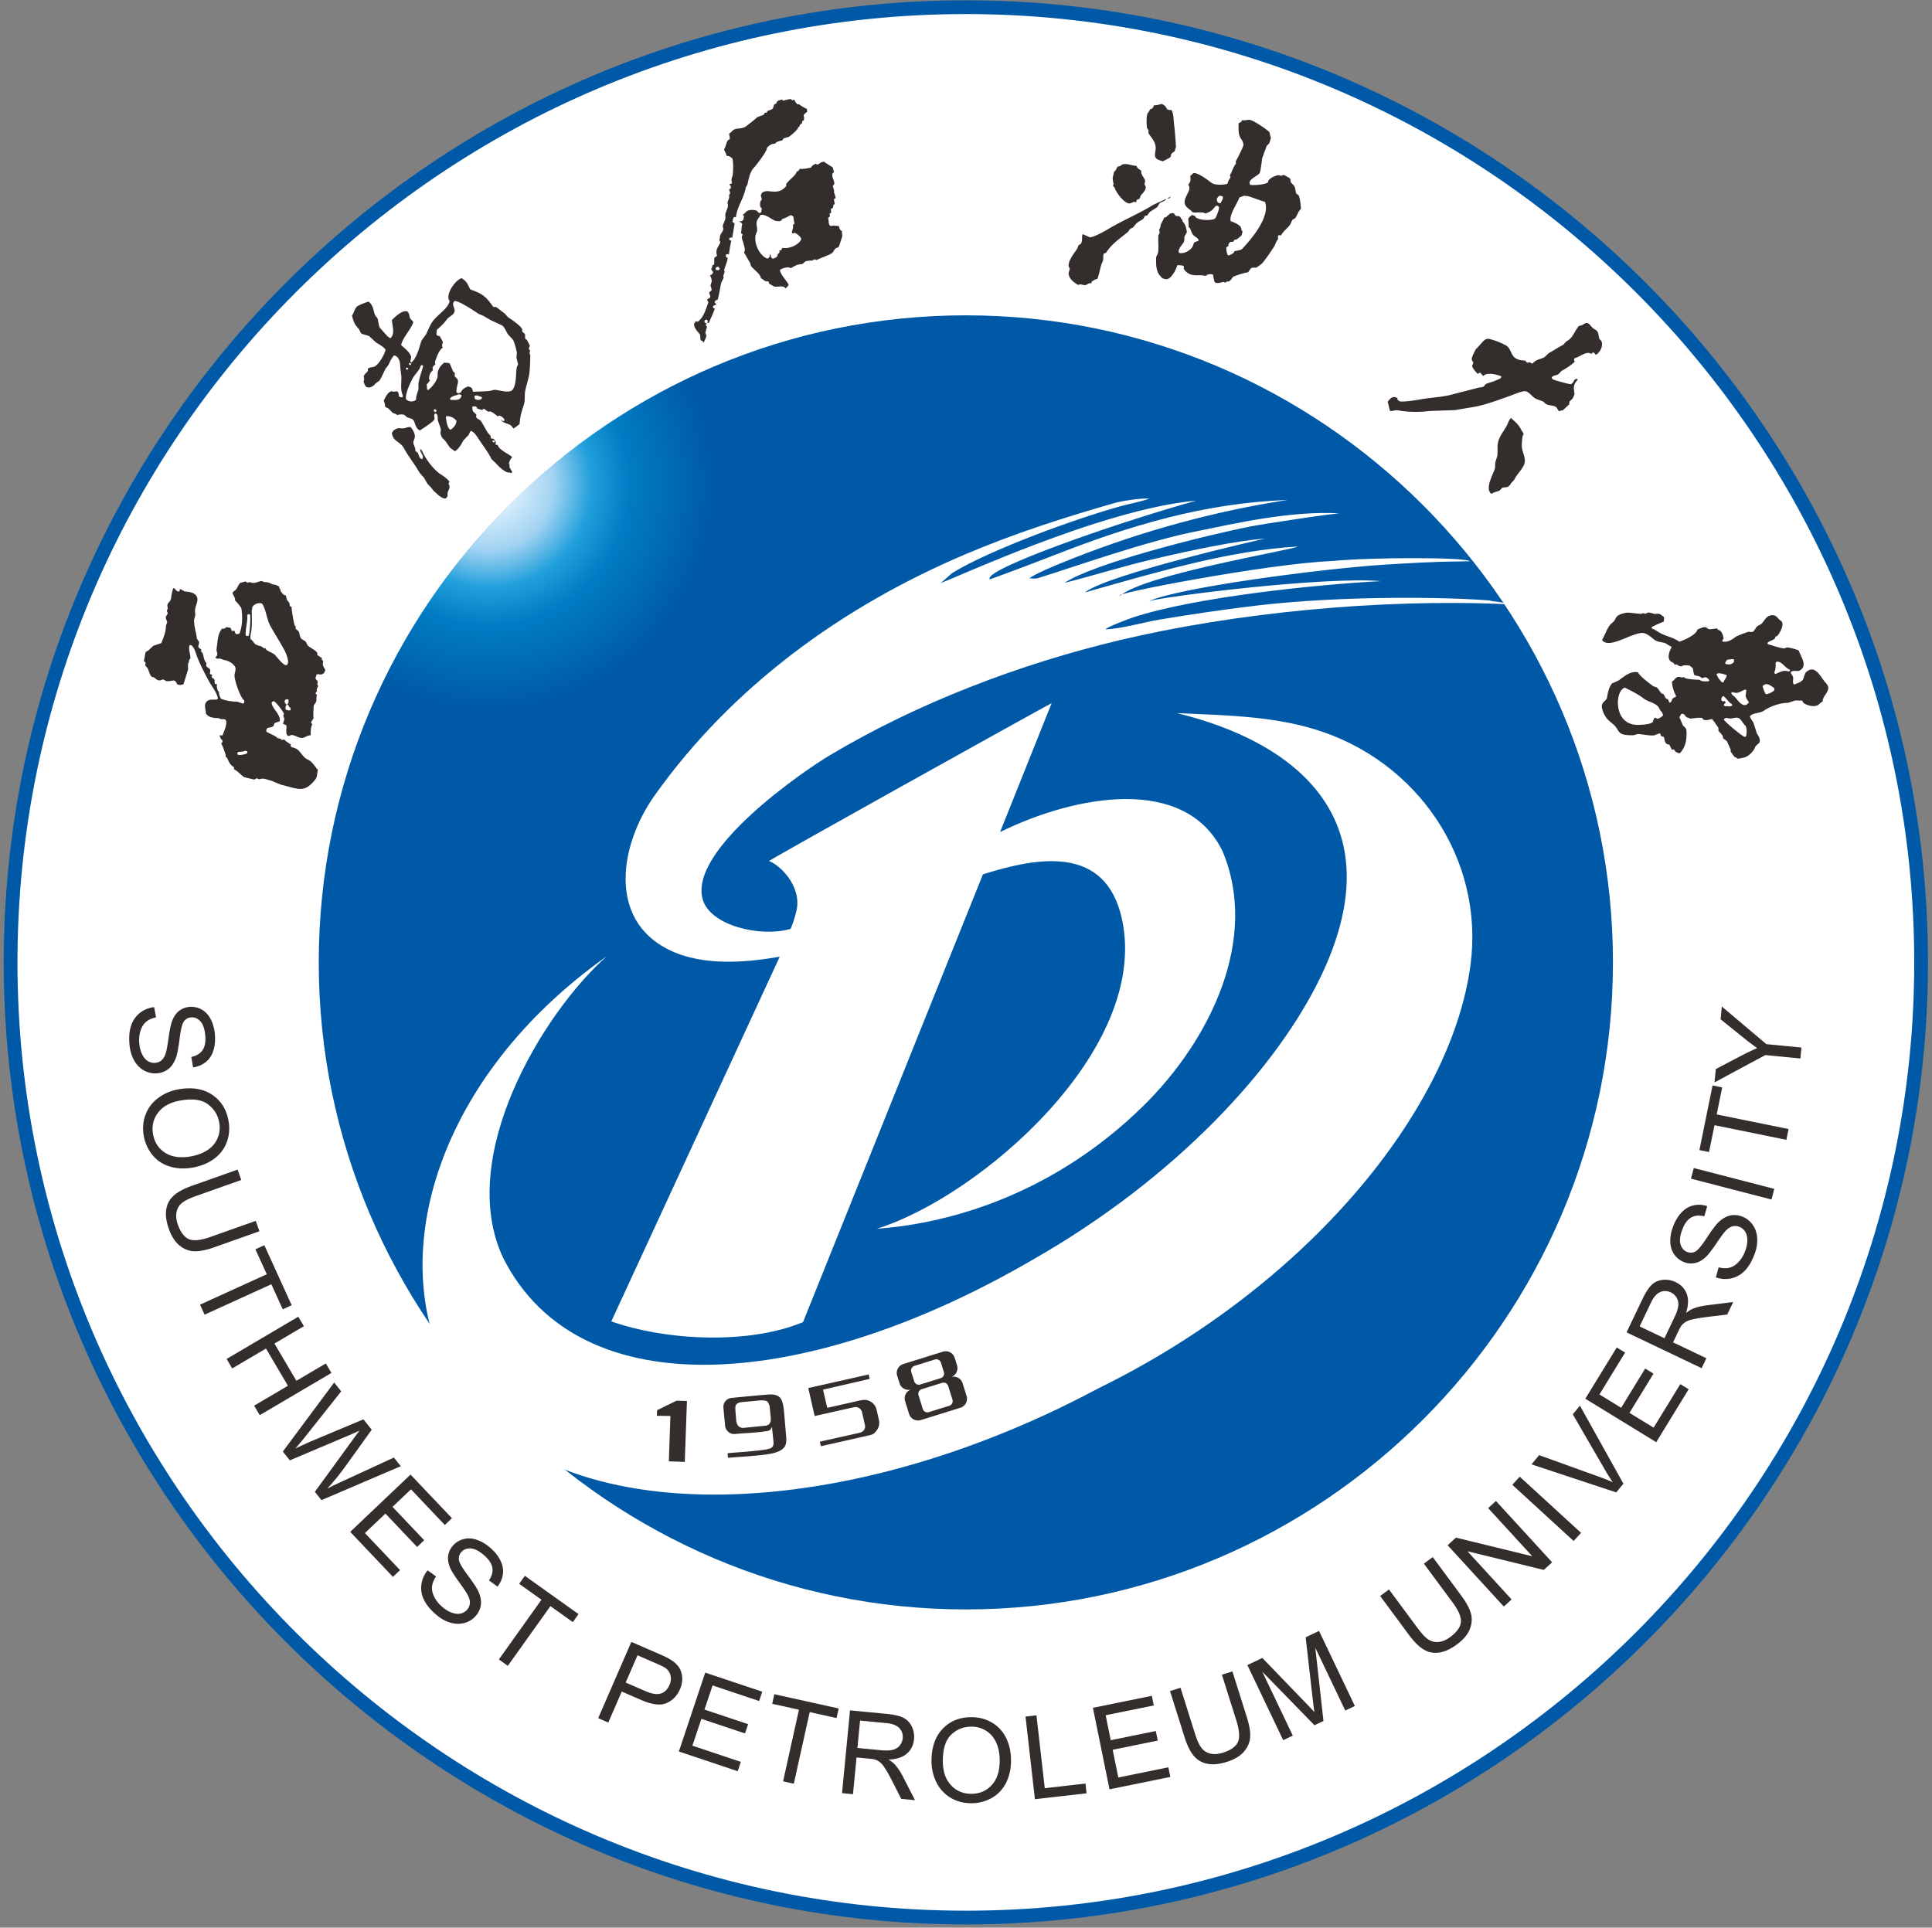 <svg xmlns="http://www.w3.org/2000/svg" width="458" height="457" fill="none"><rect width="100%" height="100%" fill="#808080" stroke="none"/><path fill="#fff" fill-rule="evenodd" d="M228.965 1.582c124.794 0 226.576 101.781 226.576 226.576 0 124.792-101.782 226.575-226.576 226.575S2.389 352.95 2.389 228.158C2.39 103.363 104.172 1.582 228.965 1.582" clip-rule="evenodd"/><path fill="#0059A7" fill-rule="evenodd" d="M228.965 3.335c123.829 0 224.823 100.994 224.823 224.822S352.794 452.98 228.965 452.98c-123.827 0-224.823-100.995-224.823-224.823S105.138 3.335 228.965 3.335m0-3.26c125.625 0 228.083 102.458 228.083 228.082S354.59 456.241 228.965 456.241C103.342 456.241.881 353.781.881 228.157S103.342.074 228.965.074" clip-rule="evenodd"/><path fill="#332D2B" fill-rule="evenodd" d="M399.273 160.498c.028.088.063.171.096.253 1.166.326 2.172.336 3.498.422.202.105.403.202.6.307.35.056 1.309.078 1.606.019l.123-.187a3 3 0 0 0-.08-.213c-.219-.196-.481-.496-.781-.529-.322.004-.734.219-.995.182-.261-.552-1.229-.447-1.679-.721-.273-.706-.253-1.184-.398-1.688-.311-.102-.583-.547-.897-.583a6 6 0 0 0-1.262-.012c-.209.084-.422.162-.633.243-.409 0-.747-.385-1.11-.501q-.17.061-.341.127c-.303-.698-.805-.552-1.155-1.017-.701-.918.016-2.534.39-3.052q-.052-.15-.108-.299c-.579-.166-1.105-.75-1.681-.867-.739-.144-1.732-.266-2.31-.726-.766-.601-1.794-1.597-2.829-1.593-2.661.008-7.968 3.944-9.546 1.661.645-1.036 1.139-2.641 1.9-3.571.286-.355.611-.522.924-.885.312-.359.374-.872.841-1.235.647-.506 1.785-.762 2.508-.8 1.008.105 2.012.205 3.02.309q.307-.09.609-.181c.12.049.236.105.353.154q.402-.146.802-.299c.516-.003 1.078.248 1.535.341l.807-.061c.5.027.942.477 1.343.747.177.515-.066.66.03 1.109-.528.203-2.74 1.109-2.955 1.403q.005.021.014.044l.083.212c.651.192 1.354.724 1.947 1.057 1.452.818 3.167 1.043 4.553 2.06 1.327-.4 4.061-1.684 4.291-2.882.585-.227 1.386-.633 1.871-.561.355.053.592.485 1.011.493.674.009 1.266-.203 1.825-.161.237.488.477.291.741.545.491.482.721 1.309.761 1.894-.232.133-.257.249-.311.456q.035.087.065.17c1.203.297 2.331-.512 3.195-1.16.201-.15 2.752-1.148 3.053-1.15.245-.007.648.229 1.069-.114.298-.239.561-.846.804-1.082.387-.369.721-.389 1.091-.697.741-.625 1.114-2.065 2.676-2.031.719.02 1.042.45 1.542 1.018q.278.211.548.422c.75.969-.539 2.938-1.006 3.48-.145.052-.285.109-.426.161q-.067.217-.128.435c-.456.452-1.377.573-1.78 1.061a.2.2 0 0 1 .015.041q.047.128.098.253c1.021.291 2.908.976 3.91.996.197-.077.398-.154.592-.225.498-.014 2.396.471 2.799.735.724 1.85 2.011 3.508.4 4.647-.727.515-1.694-.203-2.319.535.166.48.58.787.613 1.365.024.445-.231 1.139.231 1.513 2.717-.986 1.882-1.159 2.716-2.816 2.06-2.052 3.288.57 4.452 2.05.199.247.897.94.914 1.395.064 1.367-1.362 2.133-1.326 3.409-.509.218-.697.539-1.061.788-1.007.687-2.999-.014-3.474-.481-.223-.223-.223-.429-.409-.572-.541.083-1.033-.016-1.547.002q-.89.289-1.77.572c-1.643-.045-4.201.805-5.651 1.841-.965.688-2.706.472-3.357 1.366q.005.023.014.045c.242.606.553.96.833 1.428.279.882.562 1.755.848 2.633.418.53.935 1.564.53 2.176l-.833.751c-.155.31-.311.634-.463.948-1.113 1.389-1.747 1.852-3.879 2.045-.221-.297-.528-.306-.725-.5-.31-.317-.559-.781-.803-1.103-.163-.217-.021-.369-.032-.471 0 0-.828-1.924-.911-2.032-.265-.34-.745-.466-.949-.848.091-.544-.667-1.185-.964-1.529-.241-.278.056-.682-.259-1.064-.316-.388-1.043-1.599-1.435-1.878-.589.23-1.595.396-1.915.186-.234-.148-.22-.405-.504-.438-.939-.096-1.738.123-2.789.183-.273-.307-.414-.158-.703-.316-.536-.301-.5-1.068-1.346-.751-.133.246-.271.488-.402.732.275.652.557 1.306.836 1.959.208.276.738.511.804 1.104.17 1.521-.089 3.522-.88 4.593-.137.187-.422.913-.927.882-.047-.002-.61-.321-.818-.369-.135-.385-.227-.416-.45-.555-.124.028-.24.056-.359.086-.189-.379-.383-.76-.573-1.139-.174-.181-.562-.089-.742-.303-.471-.54-.364-.956-.61-1.61-.197-.053-.397-.106-.592-.162-.218-.222-.108-.643-.401-.672q-.66.246-1.313.494c-1.231.1-2.518-.254-3.658-.313-.513-.027-.811.254-1.349.269-.812.017-1.941-.007-2.637-.312-.838-.372-.926-1.14-1.639-1.903-.466-.495-1.289-1.098-1.767-1.608-.603-.642-1.342-2.15-1.316-3.086.032-1.015 1.101-1.268 1.228-2.017.199-1.173.431-2.47 1.2-3.358q.751-.33 1.495-.662c1.37-.97 2.77-2.311 4.627-1.987.409.947 2.757 2.65 3.557 3.257.213.165.7.22.917.381.465.344.714 1.01 1.161 1.401.148.061.297.113.449.168q.267.506.527 1.016l.452.165c.248.267.249.671.462.842l.045-.015c.575-.253.353-.583.623-.914.267-.323.659-.319.88-.621-.011-.013-.013-.027-.018-.042-.579-1.046-.894-2.239-.996-3.403.557-.277.895-1.149 1.609-1.138.466.003.66.272 1.32.034m25.01-1.743c-1.076-.356-1.714-1.806-2.899-1.906-.323.026-.365.173-.484.375.126.871-.06 1.596-.301 2.294q.128.146.258.291c1.439-.624 2.039-1.021 3.217-.588q.143-.124.291-.256-.04-.101-.082-.21m-3.758 4.278c-.59-.278-1.779-1.498-2.698-.338.206.564.44 1.561.866 1.899.629-.095 1.662-.583 1.98-1.035q-.072-.264-.148-.526m-6.591.506a5 5 0 0 0-.222-.066c-1.47.586-1.655 1.058-3.014.605l-.169.065c-.037.074-.073.158-.108.235.208.45.605.594.869.882.664.73 2.087 3.001 3.289 1.277-.004-.013-.011-.029-.012-.044-.203-.501-.718-.918-.737-1.564-.016-.456.213-.936.104-1.39m-2.923-7.232c-.344-.076-1.223.026-1.558.107-.237.272-.385.467-.472.805.019.055.043.113.061.17.706.226 1.526.23 2.033-.524-.024-.23.025-.269-.064-.558m-1.749 3.711c-.561-.141-1.916-.695-2.346-.18a4.455 4.455 0 0 0 1.427 1.983q.126-.052.253-.096c.153-.557.602-.943.744-1.494q-.037-.106-.078-.213m4.545 12.042c-.675-.46-1.026-1.705-1.824-1.881-.601-.13-1.16.167-1.828.16-.503-.005-1.054-.402-1.513.23q.012.022.017.042c.438.725 4.325 3.932 4.996 4.122.235-.118.211-.16.319-.315.058-.8.248-1.271-.167-2.358m-3.24-5.124c-.772-.39-1.287-1.362-1.983-1.916l-.297.111c-.099.217-.193.432-.29.646q.094.183.186.365c.233.222.404.095.747.057.053.137.107.285.16.425-.254.134-.33.279-.454.466.117.263.164.245.329.359.625-.156 1.274.254 1.696-.257zm-16.594 1.859c-.441-.25-.627-1.045-1.015-1.407-.9-.854-2.338-1.049-3.28-1.766-1.415-1.078-2.966-1.84-4.518-2.607-1.985.791-2.198 5.344-.356 7.4 1.096 1.226 2.463 1.54 4.215 1.413.433-.033 2.196-.078 2.798-.669q.137-.414.269-.828.163-.086.321-.172c.197.087.389.177.584.263.479-.202 1.044-.536 1.273-.864zM94.198 98.422c-.398-.386-.741-.353-1.092-.547q-.528-.53-1.06-1.057c-.256-.163-.454-.132-.775-.464.061-.451-.181-.974-.297-1.431.465-.766.847-1.896 1.86-2.199.795.522 1.651-.75 1.697 1.16.307.32.482.28.786.333.179-.175.165-.209.212-.369-.698-1.549-.3-3.166-.394-4.68-.048-.756-.217-1.485-.249-2.26-.035-.9-.18-2.334-1.446-2.655-.684.694-1.023 1.61-1.392 2.324-.207.266-.418.532-.624.796-.476.904-.844 1.894-1.49 2.898-.312.213-.626.434-.936.65-.388.622-1.476 1.238-2.137.802-.357-.234-.535-.928-.694-1.262.386-.671-.08-1.027.15-1.464.405-.76 1.09-.772.866-1.553.635-.532 1.083-.25 1.706-.607 1.141-.654 2.433-3.2 2.515-3.99-.672-.755-1.514-1.18-2.246-1.643-.556-.517-1.112-1.028-1.67-1.544q-.87-.26-1.734-.52c-.32-.242-.487-.764-.585-.998l-.897-1.083c-.463-.806-.64-1.482-.83-2.231.452-.629.561-1.424 1.086-2.055.34-.404 2.412-1.156 2.868-1.27 1.185 1.02 1.08 2.085 1.486 3.103.18.46.507.58.643 1.003.192.58.208 1.518.517 2.083q.62.697 1.235 1.393c.44.495.799.938 1.316 1.074l.034-.033c1.084-1.1.31-3.026.285-4.25.96-1 2.603-2.439 3.653-2.03.476.35.463 1.177.642 1.611.26.297.523.587.784.884-.547 1.794-2.536 3.637-2.898 5.474.675.648 1.86 1.442 2.316 2.614.178.452-.163.858-.112 1.308q.066.066.122.134c.063.004.13.01.192.013 1.277-1.214 1.806-3.62 2.254-4.97.163-.486.862-1.163 1.129-1.665.389-.734.8-1.787 1.245-2.56 1.118-1.947 3.962-3.356 4.363-5.323-1.151-1.324 1.161-4.88 2.824-5.418 1.458.928 1.394 1.532 2.09 2.694 2.469.834 3.61 1.452 5.431 4.144q.292-.013.578-.03c.744.43 1.335 1.047 2.092 1.537q.408.462.813.916c.395.25 3.186 2.086 3.386 2.931q-.029.208-.054.414l.667.619c.096.241.001.882.095 1.13l.399.31c.154.31.595 1.08.683 1.454-.164.24-.216.425-.266.658q.184.203.361.41c-.374.608.042.848.012 1.444-.062 1.195-.049 2.426-.185 3.616-.167 1.465-.679 2.887-.999 4.336-.239 1.09.007 2.484-.372 3.541-.526 1.47-.901 2.94-.97 4.438-.205.163-1.284 1.061-1.475 1.068l-.569-.711c-.838-.533-1.618-.454-2.396-1.267q.016-.014.036-.03.014-.011.032-.03c.206.196.403.303.623.294q.07-.06.137-.12.005-.13.016-.256c-.384-.517-.71-.807-1.259-.94-.163.127-.207.138-.333.171-.54-.39-1.302-1.047-1.824-1.17-.572.343-1.064-.494-1.533-.635q-.156.167-.311.333c-.409-.118-.82-.242-1.232-.359-.054-.595-.581-.53-1.031-.48-.043.037-.089.08-.133.12.138 1.243.103.846 1.012 1.824-.345 1.107.72.858 1.216 1.71.459.79 1.012 1.78 1.455 2.527q.326.373.663.747c.088.226-.034.368.151.651.201.024.403.043.607.067.075.189.499.629.495.833l-.058.475q.07.088.147.171.178-.039.358-.073c.151 1.15 2.615 2.183 3.421 2.898q-.003.033-.002.066c-.4.355-.628 1.02-.765 1.464.294.406.071.593.172.94.21.376.425.755.635 1.129q-.135.124-.269.24c-.393-.208-.762-.103-1.076-.254-1.143-.559-1.736-1.231-2.78-2.321-.267-.247-.528-.501-.794-.75-.78-1.659-2.09-3.268-3.142-4.909-.473-.742-1.12-1.619-1.753-1.773a.2.2 0 0 0-.033.033c-.32.321-.318.638-.54.959q-.599.623-1.199 1.245c-.394.772-1.111 2.09-2.014 2.577l-1.17-.841c-.347-.502-.689-1.005-1.038-1.505-.285-.308-.58-.613-.873-.923-.099-.234-.299-.706-.354-1.014.036-.253.071-.511.11-.765-.131-.782-.492-1.466-.702-2.224-.143-.515.168-1.442-.605-1.704q-.02.013-.032.03l-.211.245c-.133.392.179.848-.041 1.248-.299.546-2.971 2.259-3.393 2.527l-.124-.072c-.896-.479-1.006-1.711-1.342-2.263-.345-.57-1.13-.55-1.526-.766-.234-.193-.468-.392-.703-.588-.306-.152-1.309-.156-1.64.063m10.781-16.044c-1.067.817-1.441 2.294-1.872 3.414.028.199.062.393.093.586-.014.038-.555.425-.661.828q.05.26.095.516c-.179.207-.364.407-.546.612-.236.41-.634 1.517-.144 1.884-.526.503-.219.484-.792.884.052.413.078.797.088 1.192l.121.135q.096.008.191.013c1.028-.895 1.82-1.895 2.169-3.016.016-.395.026-.79.043-1.184.231-.941.679-1.52 1.547-2.284.41.125.954-.05 1.333.27q.379.908.759 1.813c.139.132.281.273.423.41q-.02.353-.043.703c.158.436.751.471.794 1.238.029.543-.681 2.465-.232 2.745.306.14.645.088.977-.202.115-.58 1.111-1.195 1.782-1.334.236.214.338.13.499.223.424.243.367.758.58 1.06 1.314-.079 2.799-.061 4.092-.238.296-.04.767-.247 1.071-.225.954.077 2.962.705 3.839.23 1.285-.696 1.097-4.38 1.283-5.38.069-.358.219-.525.345-.912q-.195-.794-.388-1.593.052-.56.1-1.116c-.137-.855-.409-1.805-.708-2.646-.303-.849-1.252-1.313-1.695-2.248-.148-.32-.716-1.383-1-1.538-.842-.458-2.109-.974-2.935-1.394q-.819-.486-1.642-.967-.518-.206-1.034-.415c-1.112-.732-4.667-3.151-5.756-3.073-.932.883.359 1.756-.06 2.661-.379.814-1.288 1.036-1.739 1.664-.621.86-1.69 1.912-2.427 2.517.061.749-.46 1.373.684 1.454.34.545.541.95.805 1.525-.227.33-.249.667-.186 1.014.05.058.096.116.147.174m-8.026 3.786c.006.076.012.153.019.223q.058.072.118.138.117-.009.229-.016.067-.062.134-.123l.012-.194-.343-.18zm-.707 1.114q.007.111.016.227c.042.044.08.09.123.132q.109-.01.222-.018.07-.058.136-.12.006-.094.014-.189-.174-.095-.342-.184-.086.076-.17.152m3.465-.532c-.235 1.046-1.354 1.925-1.877 2.937-.76 1.467-1.699 3.403-1.612 4.94.64.66 1.703.732 2.395.18-.01-.78.265-1.508.523-2.28.155-.46-.016-1.206.07-1.699.239-1.374.75-2.73 1.11-4.072-.181-.183-.209-.166-.374-.216-.078.068-.157.143-.235.21m-6.543 15.434c1.372-1.157 1.725-.416 2.74-.672.465-.118.938-.318 1.394-.269.742.814 1.18 1.806 1.002 2.564-.093.4-.406.899-.3 1.298.194.746.505 1.132.468 1.826.193.147.386.301.582.454.195.36.3 1.125.753 1.392l.252.078c.688-.777-.705-1.679-.4-2.432.13.151.259.295.39.441.828 2.01 2.958 4.819 4.816 5.843.358.194 1.717 1.29 1.674 1.544-.07.146-.146.291-.217.438.459.802.186 1.119-.146 1.884-.242.556.245 1.112-.612 1.631-.953-.029-1.941-1.104-2.838-1.905-.229-.3-.456-.604-.683-.904-.796-.589-1.075-1.398-1.543-2.15-.352-.393-.7-.789-1.054-1.182-1.077-1.947-2.593-3.774-3.58-5.606-1.084-2.027-2.648-1.574-2.98-3.84.195-.177.252-.265.282-.433m9.672-5.006c.007.096.012.19.017.29.182.2.233.196.404.246.179-.18.165-.208.213-.37l-.026-.098c-.206-.204-.245-.175-.437-.223a2 2 0 0 1-.171.155m3.859-2.756q.01.115.021.227c.046.055.098.113.148.169.875-.054 2.279.316 2.565-1.065-.289-.307-.425-.22-.72-.268-.696.382-1.159.178-2.014.937m-1.002 4.402c.075.68.299 2.836 1.131 3.054.87-.598 1.427-1.337 1.351-2.167-.676-.808-1.578-1.08-2.316-1.037zm6.778-4.925.091.65c.427.38 1.534.366 1.715-.251q-.072-.085-.152-.173c-.454-.134-1.177-.579-1.654-.226m4.276 10.624.02.228c.115.059.226.119.341.181q.015-.012.035-.031.064-.06.135-.118.003-.096.012-.197c-.18-.174-.213-.164-.371-.213q-.09.08-.172.15m257.286-14.526c-.967 1.023-1.024 1.697-.882 2.657l.09.83c-.128.374-.328.744-.453 1.007l-.715.696c-.034.236-.074.47-.108.706q-.716.666-1.432 1.327c-.29.144-.625.096-.957.286-.417-.4-.367-.831-.799-1.065-.689-.372-1.519-.287-2.134-.575-.443-.215-.593-.574-.983-.742-.447-.192-1.192-.39-1.686-.654-.821-.44-1.515-1.625-2.425-1.724-.705-.076-3.051.914-3.878 1.21-2.526.903-5.247 1.909-7.84 2.445l-4.878.822-6.121.217c-2.306.317-5.108.278-7.439-.16-.625-.118-1.256.226-1.887.152l-.549-2.192c.727-.925 1.217-1.426 2.316-.875-.007.12-.017.238-.021.353q.244.202.493.403c.743.265 4.092-.269 5.017-.44 2.152-.392 4.442-.493 6.608-.937q3.531-.908 7.063-1.818c.329-.075.882-.097 1.148-.225.359-.172.44-.584.808-.727.666-.265 1.564-.45 2.254-.807.522-.27 1.151-.29 1.256-.873a3 3 0 0 1-.164-.157c-1.255-.384-3.073-.94-4.165 0-.333-.328-.348-.53-.667-.75-.075-.008-.151-.02-.225-.025q-.173.151-.344.3c-.407-.395-1.402-1.502-1.341-1.948.048-.348.308-.434.231-.773-.054-.258-.212-.317-.306-.603-.179-.537.602-1.848.888-2.463l.869-.924c.787-.838 1.343-1.841 2.42-1.579 1.255.307 2.562.812 3.797 1.457 1.362.714 1.206 2.323 2.335 3.07.792.521 1.596.531 2.359.603.588.883.586.278 1.136.446.279.085.327.234.553.272.986-1.076 1.625-.95 2.649-1.428.547-.256.897-.922 1.439-1.198 1-.51 2.018-1.26 2.992-1.724.474-.223.642-.743 1.03-.96 1.662-.926 1.8-2.431 2.965-3.68.696.046 1.263-.636 1.745-.662.749-.012 1.127 1.103 1.903 1.483 1.184.578.829 1.613 1.194 2.364.134.127.266.25.396.378.475.856.042 2.541-1.274 3.34-.301-.32-.361-.517-.694-.593q-.202.183-.406.365c-1.074-.831-2.829.805-3.943 1.02q-.048.082-.092.162c-.09.266-.002.38.147.636-.796.803-1.983 1.583-2.855 2.046-.561.291-.751.834-1.249 1.058-.448.204-.873.174-1.363.587.041.166.018.383.306.537.396.214 3.976 1.225 4.235 1.122.819-.329.571-1.326 1.467-1.23q.082.077.166.154m-15.845 9.1c1.273 1.168 1.792 1.525 2.487 2.907.168.265.337.523.506.789.03.244-.188.392-.237.647-.129.629-.248 2.166-.143 2.792.229 1.379 1.115 2.724.414 4.124-.555 1.115-1.6 2.118-2.177 3.236-.289.562-.873.814-.986 1.313-.14.072-.411.442-.626.532-.378.162-.929.024-1.372.268l-.558.594c-.596.28-1.361.364-1.93.793-1.528-1.087.101-4.157.725-5.725.232-.586.1-1.233.2-1.802q.239-.742.468-1.488c.127-1.068-.077-2.212.191-3.307.305-1.279 1.14-2.298 1.94-3.65.393-.667.504-1.402 1.098-2.023M280.32 52.099c-.055.28.013.3.085.5.576.403.903 1.818.939 2.369.015.304-.538.868-.572 1.248-.024.297.048.929-.207 1.31-.432.647-1.379 1.554-1.1 2.364q.036.037.075.07c1.144.27 2.457-.513 3.047-1.298.358-.478.244-.906.613-1.237q.453-.163.905-.339c.126-.633-.871-.915-1.237-1.37-.39-.482-.544-1.194-.848-1.727q-.131-.039-.262-.078c.101-.584-.153-1.954.012-2.222.192-.309.561-.445.812-.797.186.226.413.287.694.21-.049 1.178 4.3 1.349 4.832.617.224-.31.857-1.876.867-2.389.01-.563-.591-.753-.939-.33-.739.962-1.091 1.19-2.293 1.622-.657-.513-2.448-.084-3.035-.31-.654-.805-1.844-1.163-1.894-2.325-.068-1.487 1.886-3.084.845-4.195.659-.68.612-1.285.491-2.077l.714-.636c.982-.367 3.701 1.801 4.332 2.266.895.658 3.096.444 3.764.244.222-.733.429-1.049.662-1.409.223-.341-.208-.395-.017-.716.413-.687.776-1.876 1.292-2.545.233-.294-.043-.515.082-.732.322-.558 1.827-3.452 1.789-3.859-.088-1.047-.557-1.216-.868-1.972-.382-.92-.28-2.008-.282-3.117.226-.137.459-.27.691-.405l.106-.346c.545.129 1.212-.092 1.774-.076.878.022 4.132 2.302 4.675 2.841.165.164.225 1.089.426 1.409l-.395 1.302c-.135.185-.516.5-.627.661q-.537 1.446-1.069 2.896c-.034.356-.36 3.158-.595 3.513-.468.703-3.073 1.612-2.221 2.781.885.194 3.773-.093 4.215-.613.02-.12.041-.237.059-.361.448-.681 1.715-1.237 2.488-1.324.19.057.378.11.564.17q.269-.11.539-.214c.186 0 1.399.696 1.541.848.224.237.064.665.239.925.26.282.521.569.783.852.272.436.276 1.087.415 1.595.106.376.426.35.65.669.241.346.586 2.764.487 3.228-.736.608-.798 1.572-1.432 2.219-.147.063-.292.132-.439.197-.393.442-.454 1.013-.684 1.308-.653.838-1.586 1.468-2.139 2.52-.348-.115-.441-.083-.657-.01q-.01.022-.017.046c-.124.447.029.465-.018.845-.478.46-.606 1.267-1.065 1.947-.851 1.252-1.787 2.712-2.777 3.844l-1.226.907c-.437.104-1.034-.082-1.343.209-.301.285-.46.645-.719.966-.331-.091-3.321.858-3.485 1.024-.431.435-.581.901-1.103 1.132-.141-.01-.276-.019-.416-.031q-.14.146-.277.294-.284-.087-.567-.17c-.379.044-1.599.583-2.075-.018-.126-.155-.288-1.443-.377-1.723-.621-.193-1.385-.093-1.713.33-1.32-.397-2.433.094-3.754-.43-.535-.213-1.247-.798-1.422-1.238-.093-.232.082-.53-.117-.699-.224-.188-1.265-.21-1.469-.162-.357 1.322-1.403 2.98-2.264 3.241-.46.139-1.358-.095-1.515-.46-1.211-1.087-1.233-2.63-1.235-4.352-.004-.717.45-1.03.513-1.693.119-1.21-.053-2.645.038-3.872l.305-.523c-.002-.202-.107-.73-.11-.885l.275-.437c.029-1.101.653-1.383.839-2.303.816-.002 1.054-1.086 2.039-1.086.494 0 .511.461.72.598.336.228.734-.062 1.121.342.235.237.052.435.522.632m-4.96-27.463c.825.31 1.059.735 1.35 1.313.389.13.683.153.965.104.582.91.492 2.058.63 3.22.201 1.689.374 3.749.465 5.494.02.425-.311.566-.191.936-.258.299-.739.578-.829.698-.236.32-.087.636-.375.926-.06.062-1.57.873-1.7.906-.285-.09-.572-.175-.864-.264-1.754-.603-.633-1.933-.879-3.346-.22-1.28-.965-1.928-1.612-2.953-.141-.23-.011-.586-.064-.874a16 16 0 0 1-.31-.376c-.153-.46-.255-3.063.148-3.604.181-.245.362-.42.518-.931.446.054.81-.417.948-.943.549.077 1.273-.163 1.8-.306m20.364 21.822c-.253.086-.46-.061-.794-.053q-.555.212-1.117.42c-.601 1.608-2.538 4.235-2.044 5.626.858.247 1.974.83 2.343 1.331.162.218.061.686.459 1.135q-.146.476-.286.953c-.023.023-1.102.88-1.126.892-.164.026-.335.053-.5.083l-.332.47c-.249.085-.473-.078-.685.073-.252.18-.501.545-.431.959-.153.078-.304.162-.453.239-.152.174.053 1.845.435 1.982.326-.064 1.015-.382 1.233-.623.146-.16.074-.33.261-.392.486-.155 1.43-.18 1.778-.549 2.15-2.272 6.695-7.566 5.423-11.139-1.649-.502-2.831-1-4.164-1.407m-30.793-6.994c.673.115.876-.505 1.449-.556 1.161-.097 1.968.386 3.092.42-.036.457.698.893 1.078 1.135-.146.912.623 1.546.877 2.252.127.359-.139.633-.086 1.066q.123.203.254.408c.148.84-.714 1.614-1.105 2.082-.244.282-.153.653-.408.868q-.301.122-.596.246l-.185.605c-.126-.05-.253-.107-.376-.162-.379.039-.731.38-1.165.405-1.211.063-3.299-2.766-3.481-3.663q-.224-.28-.444-.564l.147-.332q-.1-.596-.204-1.199c-.019-.531.252-1.267.298-1.755.301-.046.713-.902.855-1.256m24.24 6.897c-.284.193-.868.63-.674 1.12.023.477.458.798.892.648.249-.663.655-.965.474-1.56a63 63 0 0 1-.692-.209m-11.667.195c-.018.112-.169.362-.286.478h-.472q.067-.073.138-.147c.249-.032.438-.186.62-.331m-1.028.584c-.174.574-1.148.654-1.55 1.047-.305.297-.371.733-.676.979-.551.353-1.096.706-1.65 1.06l-.693.88c-.167.026-.332.057-.5.081q-.167.328-.342.655c-.426.383-1.209.689-1.605 1.076-.384.377-.55.705-.931 1.043q-.31.145-.608.288-.252.35-.496.703c-1.839 1.533-3.931 2.867-5.287 5.07-.937-.147-.382 1.306-.76 2.042-.605 1.165-.688 2.777-1.242 4.077-.375-.025-1.122.449-1.342.681q-.054.171-.105.344-.236 0-.477-.002-.472.236-.946.47l-1.255-.24c-.173.017-.293.261-.628.047-1.08-.689-2.036-1.477-2.064-2.712q.144-.478.291-.953c-.093-.215-.182-.434-.278-.651-.159-1.341 1.451-3.284 2.014-4.127.126-.31.249-.614.377-.924q.219-.1.439-.201c.608-.69.173-1.985.524-2.35.014.003.031.01.045.012q.812.367 1.623.73c.963-.012 3.582-1.49 4.448-2.01 3.436-2.053 7.173-3.57 10.584-5.685 1.03-.476 2.061-.95 3.09-1.43m-86.878-17.18c-.083.028-.176.052-.261.076-.297.85-1.528 1.82-2.331 2.41-.419.116-.837.238-1.262.358-.081.152-.165.297-.247.45q-.285.078-.566.16c-.707.203-.882.237-1.217.676-.696-.143-1.558.526-1.927 1.019.154.648-2.612 4.201-3.165 4.77-.816.845-1.182 2.668-1.432 3.897q-.192.312-.389.63c-.378 2.529-2.066 4.484-2.345 7.122-.183-.06-.22-.098-.484-.053-.164.363-.379.746-.258 1.255.141.052.285.108.423.164.053.048-.497 3.156-.554 3.504-.174-.07-.345-.162-.562.018a4 4 0 0 1-.179.189c.033.104.058.207.087.31.151.044.321.077.435.203-.279 1.092-.407 2.085-.586 3.23-.183-.075-.349-.2-.572-.026-.129.114-.128.114-.155.282q.05.174.099.35c.133.149.131.156.366.127-.091 1.026-.633 2.002-.845 2.976.035.133.075.262.107.392q-.16.496-.326.99.056.195.108.395c-.186.38-.378.764-.564 1.153-.342 1.4-.456 2.786-.898 4.117-.445-.007-.565.26-.697.528.141.366.264.264.434.54-.232.196-.585.138-.851.477.003.014.009.026.01.042q.053.173.101.348c.116.03.238.057.353.086-.34 1.214-.982 2.307-1.413 3.47-.145-.041-.138-.065-.342-.047.129-.352.122-.553-.178-.794l-.043.01c-.355.104-.358.188-.508.382.006.013.011.03.014.04.115.36.218.344.425.493l.217-.06-.02.098c-.228.113-.193.15-.287.316.097.256.157.265.303.386q-.2.715-.395 1.435c.076.26.147.521.222.783-.054.457-.457 1.096-.584 1.583a1 1 0 0 0-.101-.02c-.153-.416-.399-.4-.677-.56l-.131-1.283c-.397-.65-1.652-1.72-1.376-2.67.139-.184.274-.365.414-.542.203.073.243.132.54.079 1.359-1.18 1.754-2.829 2.392-4.5-.169-.536-.329-.488-.237-.825.498-.133.61-.292.716-.632-.386-1.147-.416-.739.324-1.505-.029-.269-.313-1.03-.308-1.088q.136-.418.277-.836c.105-.655-.187-1.051-.372-1.636.436.005.501-.234.664-.474q.028-.077.051-.154c-.142-.5-.299-.44-.464-.811.345-.309.159-.536.351-.904.721.002.204-1.372.482-1.784.073-.107.451-.294.579-.446-.495-1.536.333-2.047.785-3.191-.085-.197-.178-.394-.264-.59.238-.327.081-.547.204-.951.149-.494.585-.892.722-1.43q.035-.034.073-.07-.09-.397-.177-.794c.044-.349.596-1.47.635-1.74.069-.528-.104-.761.024-1.232.152-.569.522-1.264.599-1.864l-.126-.77c.2-.841.501-.715.368-1.847q.153-.136.296-.272l-.286-1.002c.433-.126.508-.363.396-.771-.117-.124-.226-.25-.341-.377.032-.04.07-.08.103-.123.322.062.377-.073.532-.292-.312-1.061.109-1.202.186-1.985.129-1.28.139-2.616-.082-3.75-.352-.349-.892-.646-1.419-.677-.092-.654-.355-.799-.565-1.486.429-.62.48-1.527.899-2.14.129-.195.358-.084.428-.314.1-.323-.097-.95-.129-1.284.397-.192.709-.645.982-.844.752-.54 2.181-.183 3.083-.925.668-.554 1.73-1.294 2.408-1.96.327-.322 1.556-.602 1.801-.796q.078-.214.162-.422.207-.015.416-.026c.19-.108.183-.318.308-.419.338-.13.677-.256 1.018-.387.39-.278.318-.918.6-1.204q.173-.054.344-.101c.102-.198.204-.404.3-.604.288-.214.879-.26 1.11-.408.088.1.182.198.273.297.587-.17 1.364-.386 1.868-.395q.135.154.276.304c.172-.052.345-.1.522-.153.204.498.42.867.738 1.11q.183-.03.362-.055c.098.193 1.665 1.122 1.876 1.116q.028.365.067.731c-.333.126-.642.52-.868.765.18.565.123.846.074 1.252-.464.017-.334.428-.503.711-.25.2-.363.268-.523.477q.033.112.06.22m8.29 18.466c-.092.02-.176.05-.263.073a2.1 2.1 0 0 0-.152.796c-.324.09-.375.167-.515.336.034.274.06.55.093.823-.26.078-.282.124-.398.255.117.362.09.477.011.701-.242.1-.228.144-.341.288.255.979-.061 1.378.587 1.904.713-.204 1.269-.04 1.928-.028.117.438.28.9.563 1.155q.117-.009.231-.016c-.147.564.068.676.033 1.262-.011.117-.75 2.433-.8 2.492-.27.303-.533.253-.81.464-.316.244-.513.873-.863 1.096-.921.594-2.245.948-3.468 1.556-.332.166-.384-.121-.598-.112-.194.098-.379.203-.572.304-.128.003-1.369.003-1.677.241-.127.096-.496.472-.682.575 0 0-.838.09-.998.14-.698.216-1.286.584-1.727.871-.466-.49-2.246-.01-2.604.461.426 1.417 1.394 2.173 2.115 3.448-.236.32-.434.686-.796.84-.411-.742-1.628-.313-2.424-.392-.461-.045-1.014-.541-1.473-.709.061-.31-.061-.432-.264-.586-.806.23-.98-.519-1.646-.662-.018-1.024-1.774-2.104-2.353-2.955q-.113-.395-.221-.784c-.455-.634-.969-1.703-1.445-2.417.65-.646-.499-2.935-.519-3.624-.004-.3.241-.35.162-.753-.172-.054-.231-.044-.35-.231.174-.705.078-1.434.311-2.064-.168-.464-.471-.401-.742-.78.433.172.754.023 1.03-.34.009-.28.051-.482.132-.698-.096-.292-.177-.303-.324-.473.496-.194.65-.56.955-.79.567-.431 1.753-.337 2.15-.235.315.078.526.521.843.655.341-.094.378-.164.518-.338-.082-.346.045-.424.054-.629.011-.268-.198-.316-.255-.4-.248-.39-.116-1.134-.036-1.45l.274-.358c.077-.592-.385-.866-.085-1.297.166-.631 1.129-.789 1.82-.708 1.63.185 2.854.274 4.118-1.269-.064-.203-.092-.295-.026-.418.478-.896 2.429-2.126 2.485-3.02.441.009.577-.32.675-.611.672.123 2.053-.115 2.779-.325.173-.519.52-.517.973-.89l.492.237c.453-.22.88-.697 1.595-.69.097.178 1.733 1.128 2.031 1.35q.141.572.281 1.145c-1.101.558.392 2.148.019 2.87-.084.166-.236.233-.304.419.193.64.41 1.09.278 1.475.216.476.378.951.399 1.393-.261.079-.282.123-.397.254q.092.587.193 1.173m-13.122 10.997q.219-.06.436-.123c.09-.183.181-.363.268-.548 1.57.35 3.997-.724 4.498-2.083-.233-.683-1.07-1.281-1.601-1.478-.176.053-.351.101-.524.153-.139-.334-.207-.303-.019-.56 0-.596.384-.797.097-1.49.295-.094.296-.148.43-.309-.239-.739-.129-.899-.29-1.664-.171-.107-.343-.218-.517-.321-.752.26-1.108.695-2.103.882-.111.33-.214.46-.731.582-.24-.076-.658-.002-.923-.112-.923-.358-2.329-1.652-3.511-1.397-.2.509-.702.96-.858 1.466-.218.751.139 1.472.061 2.342-.127.33-.25.667-.372 1.001-.371 2.305 1.136 4.926 2.751 5.526.402-.106.432-.195.591-.405-.021-.233.019-.392.13-.554l.096.021c.056.623.089.675.518.984l.043-.012c.51-.164.859-.34 1.089-.642-.107-.686.61-.495.441-1.26m-14.987 3.95c-.051.109-.095.217-.149.324.089.238.12.24.247.354q.279-.008.559-.018.085-.116.168-.237l-.012-.045c-.089-.335-.16-.377-.336-.515q-.238.067-.477.137m-103.23 76.356c-.032.086-.068.165-.102.252.128.197.8 1.306 1.26 1.131.211.289.141.683.294.994.16.339.422.538.624.881.027.219.05.442.079.662.158.181.349.183.456.326-.137.2.544 4.101.751 4.392q.105.039.213.081c-.232.918.463.861.677 1.242.207.369.24 1.142.502 1.563.255.403.848.523 1.2.91l.44.857c.426.422 2.044 1.282 2.247 1.718l.054.601c.572.227.591.456 1.1.678l-.103.256.413.552c-.39 1.056.273 1.365.475 2.137-.178.181-.236.435-.292.614q-.285.157-.563.314c-.386.073-.824-.107-1.16-.021q-.01.024-.019.046c-.13.283-.323.702-.264.916.034.353.475.493.5.83-.046.193-.087.386-.132.578.062.091.122.182.188.275.049.538-.53.831-.205 1.377-.305.203-.4.284-.307.66q.137.08.278.159c-.154.444-.122.946-.149 1.354-.034.623-.647.968-.647 1.398-.004.464-.163 2.535.003 2.826-.106.078-.568.863-.644 1.016.107.137.214.28.322.415-.442.749-.343 1.893-.4 2.622-.719-.08-1.312.561-2.043.61-.826.049-1.618-.714-2.5-.698-.223.002-.629.386-.927.124-.531-.473-.154-1.782-.273-2.401-.296-.162-.512-.316-.798-.312.006-.327.298-.801.296-1.25-.002-.198-.224-.549-.246-.728.06-.14.11-.284.165-.422-.025-.426-1.829-2.761-2.36-3.027l-.497.144c-.019.089-.04.175-.056.27.126 1.383 2.36 2.945 1.87 4.393-.253.067-1.027.277-1.198.45-.09.208-.17.422-.257.633-.35.359-1.108.303-1.533.559-.161.37-.172.538-.114.785.6.439 2.393 1.039 2.53 1.486.013.006.032.011.044.016q.405.088.807.173c.08.056.07.25.331.275q.02.012.045.019c.213-.001.172-.174.517-.086.324.464 1.042.782 1.525 1.187-.121.364-.014.408.199.617 1.758.311 1.914 1.316 3.041 2.415.48.469 1.05.573 1.51.985.669.601 1.105 1.386 1.658 1.968-.246.789-.13 1.64-.578 2.21-2.647 3.359-3.941 2.329-8.209 1.29-.764-.317-1.533-.639-2.298-.957-.405-.031-1.372-.498-2.058-.471-.26.012-.619.145-.926.124q-.222-.116-.448-.227c-.184.107-.371.207-.561.317-.123.008-2.405-.563-2.405-.563-.842-.533-1.444-1.417-2.465-1.9q.044-.129.096-.252c-.045-.098-.085-.194-.13-.293-.797-.305-1.315-1.586-1.573-2.18-.1-.04-.193-.08-.293-.118.135-.512-.825-2.798-1.087-3.299.38-.234.334-.435.22-.795-.441-.239-.328-.596-.613-.922.038-.086.068-.171.1-.255.235.197.39.145.598.087.37-.842 1.307-3.086.716-3.662-.28-.271-.785-.129-1.01-.153a20 20 0 0 0-.637-.246c-1.217-.064-2.253-.102-3.02-1.103.077-.798-.627-2.015.274-2.912.652-.587 1.679-.268 2.462-.438.036-.099.079-.196.117-.295-.304-1.45-1.333-2.593-2.031-3.871-1.044-1.922-2.075-3.881-2.877-5.91-.266-.677-.83-2.99-1.771-2.795a.1.1 0 0 1-.02.043c-.386 1.094.307 2.136.159 3.177l-.075.071c-.301.27-.196.447-.253.775a1 1 0 0 0-.096.11q-.034.086-.067.168a.2.2 0 0 1-.019.04c-.064.42-.018 1.032-.002 1.363-.364 1.175-.727 2.344-1.094 3.515-.419.176-1.005.262-1.478.05-.17-.284-.399-.907-.855-.922-.469.034-1.176.244-1.718.152-.254-.139-.51-.266-.765-.402-.19.002-.56.219-.776.232-.62.039-1.024-.402-1.295-.661l-.653-.205c-.58-.553-.636-1.566-1.086-2.185-.118-.166-.402-.323-.43-.51-.041-.273.106-.454.065-.659a23 23 0 0 1-.423-.411c.232-.69.25-1.382.443-2.112.677-.251 1.265-.997 1.85-1.466a48 48 0 0 1 1.855-.628c.744-1.816 1.097-2.766 1.114-4.187l.283-.715c-.006-.313-.32-.793-.327-1.154.003-.485.462-.664.453-1.14q-.11-.209-.222-.427.103-.274.22-.549c.01-.196-.084-.651-.073-.806.03-.58.783-.93.857-1.563.092-.754.299-1.859.539-2.467q.076-.014.16-.033c.509.373.636.929 1.306.757q.06-.263.115-.539c.113-.072 1.014.574 1.231.586 1.072.07 2.632.289 2.886 1.576.173.89-.47 1.788-.542 2.855-.024.333.064.907.047 1.236-.09.357-.182.707-.275 1.064-.022 1.615.504 2.937.679 4.454.163.245.328.486.491.734.108.354-.233.873-.14 1.212.095.329.584.413.695.712q-.047.174-.087.356.184.189.376.394c.337.895.247 1.655.943 2.417-.41 1.108.806.925.883 1.71.044.412-.15.456-.045.858.391.126.402.039.499.345-.153.215-.105.312-.057.514.218.095.547.291.592.476.062.226.034.671.102.969.273.097.32.06.517.056-.128.553.025 1.621.515 1.906-.227.323.255 1.295.441 1.589 1.199.501 2.731.656 3.724.69.52.02 1.144.491 1.64.407.009-.014.01-.027.019-.044.153-.352.14-.466.079-.701-.902-.595-2.275-4.711-2.28-5.819 0-.749.481-1.584.117-2.143-.571-.886-1.566-1.441-2.728-1.617q-.398-.157-.797-.315c-.495-.011-.674.207-1.165-.261.966-.737.19-1.187.331-2.066.265-1.699.178-3.461 1.308-4.793.444.158.741 0 .963-.352.422.133.574.038 1.08.232.075.211.154.494.261.69.336.082.324-.054.606-.05.098.249.196.494.292.747.414.128.612.035.91-.083.799-1.951.704-4.383.45-5.959-.04-.245-1.175-1.616-1.502-1.863.122-.535-.436-1.259-.586-1.739.23-.589.417-.453.67-.709.525-.519.639-1.33 1.25-1.797.432-.019.745-.203 1.131-.283.444.411.688.243 1.156.165.81.534 1.962-.179 2.64-.275l.632.25c.316.026.677.052 1.067.128.351.153.695.307 1.04.461.408.009 1.243.239 1.518.598-.054.266.012.295.103.48.067.027.141.052.21.082m-7.974 6.257c.294.59-.538 3.707-.299 4.705.34.14.43.115.658.062a.2.2 0 0 1 .017-.042c.3-.771.49-4.314.328-5.035q-.02-.007-.041-.015c-.254-.095-.302-.073-.47-.039q-.097.178-.193.364m1.196-1.916c.094.255-.119.582-.106.881.052 1.248.07 2.697-.017 3.99-.064.966-.431 1.831-.216 2.644.602.32.638.785 1.073 1.105.28.205.97.506 1.239.441l.972.626c.084.008.143-.156.305-.029q.039.144.082.279c.389.39 1.72.86 2.085 1.26.526.577 1.787 2.288 2.638 2.456 1.138-.371-.139-3.083-.396-3.566-1.045-1.959-2.262-3.821-3.33-5.747-.919-1.655-.936-3.684-1.955-5.3-.855-.358-2.034.111-2.374.96m-3.532 34.608c.046.084.098.166.146.251.591.185 1.794-.105 2.243-.381q.002-.195.005-.386c-.164-.066-.337-.132-.505-.201-.491.314-1.163.216-1.737.339-.051.123-.1.253-.152.378m11.195-12.438c.126.333.124.595.557.806-.35.309-.354.846-.262 1.163l.042.016c.437.194.748.238 1.051.171.125-.309.083-.361.034-.571-.486-.27-.208-.539-.804-.806.355-.227.413-.744.304-1.145-.326-.121-.443-.079-.67-.023q-.127.194-.252.389" clip-rule="evenodd"/><path fill="url(#a)" fill-rule="evenodd" d="M228.965 74.758c84.49 0 153.399 68.909 153.399 153.399s-68.909 153.399-153.399 153.399-153.4-68.91-153.4-153.399 68.911-153.4 153.4-153.4" clip-rule="evenodd"/><path fill="#332D2B" fill-rule="evenodd" d="m36.54 238.762.45 2.429q-1.456.313-2.339 1.041-.884.729-1.336 2.121-.453 1.394-.29 3.067.142 1.487.691 2.581.554 1.096 1.374 1.579.826.482 1.735.395c.618-.059 1.135-.288 1.561-.694q.64-.603.987-1.875c.155-.55.362-1.742.623-3.589.26-1.842.545-3.147.86-3.906.398-.983.943-1.741 1.625-2.273q1.024-.79 2.379-.92a5 5 0 0 1 2.855.572q1.376.72 2.202 2.275.822 1.558 1.013 3.536c.14 1.458.031 2.76-.332 3.92q-.54 1.733-1.818 2.762c-.853.682-1.854 1.106-3.002 1.263l-.427-2.473c1.226-.257 2.124-.799 2.68-1.632q.84-1.25.621-3.51c-.151-1.572-.55-2.686-1.195-3.353q-.969-.994-2.183-.878-1.062.103-1.667.93c-.409.548-.75 1.894-1.021 4.052q-.414 3.235-.834 4.466-.63 1.791-1.757 2.724-1.136.932-2.714 1.082-1.568.152-3.038-.611-1.47-.765-2.405-2.37-.93-1.606-1.132-3.705c-.17-1.777-.058-3.291.347-4.539q.6-1.876 2.062-3.053c.973-.781 2.117-1.256 3.425-1.414m5.613 19.522q4.827-.896 8.036 1.191 3.21 2.085 3.972 6.188c.331 1.787.202 3.482-.386 5.076q-.885 2.392-2.97 3.949c-1.385 1.037-3.054 1.733-4.99 2.093-1.968.364-3.801.298-5.497-.21q-2.549-.759-4.15-2.718a9.8 9.8 0 0 1-2.069-4.486c-.339-1.828-.203-3.539.416-5.138a8.63 8.63 0 0 1 3.005-3.937 11.1 11.1 0 0 1 4.633-2.008m.45 2.653c-2.339.433-4.06 1.401-5.172 2.906q-1.668 2.261-1.14 5.104.535 2.898 2.919 4.389c1.589.994 3.633 1.264 6.129.801 1.576-.291 2.902-.817 3.981-1.569 1.08-.75 1.846-1.7 2.307-2.846q.683-1.721.33-3.637-.505-2.727-2.743-4.342-2.235-1.618-6.611-.806m18.024 28.506.872 2.462-10.74 3.804q-2.8.99-4.675.939-1.872-.052-3.488-1.341c-1.084-.858-1.938-2.182-2.572-3.974-.616-1.739-.823-3.273-.613-4.589q.308-1.981 1.766-3.294c.97-.879 2.436-1.662 4.405-2.359l10.74-3.804.87 2.458-10.727 3.8q-2.422.858-3.406 1.712c-.66.57-1.065 1.298-1.223 2.172q-.235 1.318.327 2.903.96 2.713 2.604 3.432 1.633.716 5.132-.522zM47.42 309.309l15.824-7.211-2.694-5.911 2.118-.965 6.48 14.219-2.118.965-2.705-5.936-15.823 7.212zm6.305 12.863 16.988-10.008 1.326 2.251-6.977 4.11 5.2 8.828 6.978-4.11 1.326 2.251-16.989 10.008-1.326-2.251 8.006-4.716-5.2-8.828-8.006 4.715zm13.322 21.962 12.172-16.37 1.666 2.094-8.244 10.394a69 69 0 0 1-2.64 3.163c1.963-.917 3.094-1.442 3.406-1.573l12.753-5.352 1.961 2.464-6.053 8.423q-2.245 3.14-4.506 5.543a92 92 0 0 1 3.967-1.9l11.84-5.47 1.634 2.055-18.797 8.043-1.566-1.969 9.169-12.602a76 76 0 0 1 1.425-1.926q-1.255.603-2.17.988l-14.36 6.078zm15.974 19.032 14.302-13.573 9.812 10.339-1.689 1.602-8.017-8.447-4.379 4.155 7.509 7.912-1.679 1.592-7.508-7.911-4.868 4.619 8.333 8.782-1.688 1.601zm18.347 9.132 2.012 1.434q-.83 1.237-.959 2.374-.13 1.138.512 2.454t1.921 2.408q1.136.97 2.291 1.376c.773.268 1.468.331 2.085.181a2.84 2.84 0 0 0 1.523-.921c.402-.471.615-.996.64-1.584q.042-.877-.593-2.034c-.271-.503-.949-1.504-2.044-3.014q-1.642-2.26-2.095-3.407c-.397-.984-.531-1.908-.41-2.765q.187-1.279 1.071-2.314a5 5 0 0 1 2.452-1.57c.993-.294 2.047-.256 3.164.105 1.116.368 2.177.978 3.186 1.84 1.113.951 1.939 1.964 2.483 3.051q.815 1.622.611 3.25-.207 1.626-1.282 2.993l-2.024-1.482c.703-1.035.971-2.05.793-3.035q-.263-1.483-1.991-2.957c-1.201-1.025-2.261-1.551-3.188-1.581q-1.388-.043-2.181.884-.692.812-.553 1.828.127 1.014 2.08 3.623 1.95 2.615 2.502 3.792.792 1.726.629 3.181-.17 1.458-1.201 2.663-1.022 1.198-2.61 1.671-1.588.47-3.376-.034-1.785-.51-3.388-1.879-2.039-1.739-2.903-3.506-.872-1.767-.638-3.629c.157-1.237.65-2.374 1.481-3.396m16.895 21.119 10.098-14.157-5.288-3.772 1.351-1.895 12.722 9.074-1.351 1.894-5.311-3.787-10.098 14.157zm23.543 13.92 7.861-18.082 6.821 2.966q1.8.783 2.674 1.368 1.236.8 1.867 1.818c.418.672.648 1.468.691 2.372q.06 1.361-.526 2.705c-.668 1.537-1.723 2.63-3.164 3.27-1.442.634-3.442.401-5.998-.71l-4.639-2.018-3.196 7.351zm6.515-8.445 4.677 2.033q2.318 1.01 3.668.569 1.349-.441 2.028-2.006.496-1.137.273-2.194a2.92 2.92 0 0 0-1.048-1.723c-.358-.281-1.076-.658-2.162-1.13l-4.626-2.011zm12.608 16.348 6.255-18.699 13.518 4.523-.739 2.207-11.044-3.695-1.916 5.724 10.344 3.461-.734 2.195-10.344-3.461-2.129 6.364 11.48 3.841-.739 2.208zm24.707 7.071 3.763-16.977-6.341-1.406.503-2.272 15.257 3.382-.504 2.272-6.369-1.412-3.763 16.978zm13.976 2.803 1.889-19.626 8.7.837q2.626.254 3.938.914t2.005 2.075q.685 1.422.528 3.039c-.133 1.394-.694 2.521-1.691 3.388q-1.489 1.303-4.352 1.422.987.591 1.474 1.129c.691.767 1.325 1.709 1.906 2.816l2.898 5.671-3.267-.315-2.202-4.335c-.646-1.247-1.184-2.212-1.618-2.882q-.643-1.01-1.19-1.437-.545-.432-1.133-.64-.435-.133-1.439-.23l-3.012-.291-.839 8.714zm3.651-10.713 5.583.538c1.184.113 2.128.08 2.819-.102q1.042-.274 1.64-1.033a3.2 3.2 0 0 0 .69-1.709c.089-.927-.171-1.723-.79-2.386q-.92-.994-3.107-1.203l-6.21-.598zm17.56 3.246q-.045-4.91 2.568-7.707 2.61-2.8 6.783-2.837c1.817-.016 3.465.406 4.932 1.261q2.202 1.287 3.374 3.611c.78 1.544 1.176 3.308 1.193 5.278q.029 3.003-1.159 5.377-1.192 2.378-3.399 3.614a9.8 9.8 0 0 1-4.777 1.259c-1.859.016-3.52-.415-4.988-1.302a8.6 8.6 0 0 1-3.355-3.642 11.1 11.1 0 0 1-1.172-4.912m2.69.018q.031 3.565 1.963 5.597 1.938 2.036 4.829 2.01 2.947-.025 4.83-2.112c1.254-1.394 1.875-3.359 1.853-5.898q-.023-2.402-.854-4.193-.829-1.788-2.402-2.765-1.577-.973-3.525-.956-2.774.023-4.753 1.946-1.98 1.92-1.941 6.371m21.828 8.885-2.233-19.59 2.595-.296 1.969 17.278 9.647-1.099.263 2.312zm17.679-2.342-3.932-19.321 13.968-2.843.464 2.282-11.412 2.322 1.203 5.915 10.688-2.175.462 2.268-10.689 2.175 1.339 6.576 11.862-2.414.464 2.281zm26.646-27.166 2.491-.786 3.427 10.867q.893 2.831.776 4.704-.118 1.87-1.462 3.44c-.895 1.052-2.249 1.859-4.061 2.431-1.76.555-3.3.708-4.609.452q-1.968-.377-3.23-1.879c-.845-1-1.575-2.493-2.203-4.485l-3.427-10.866 2.487-.784 3.422 10.854q.774 2.45 1.593 3.463c.547.68 1.26 1.109 2.128 1.298q1.31.28 2.913-.226 2.745-.865 3.521-2.481.772-1.608-.343-5.149zm14.531 15.511-8.489-17.796 3.547-1.692 10.22 10.592c.949.987 1.654 1.729 2.106 2.23q-.159-1.115-.413-3.307l-1.646-14.412 3.17-1.512 8.489 17.796-2.271 1.083-7.105-14.896 1.934 17.362-2.125 1.014-12.372-12.693 7.226 15.148zm33.351-41.85 2.1-1.553 6.778 9.159q1.766 2.387 2.265 4.194c.332 1.206.244 2.446-.262 3.729-.504 1.287-1.521 2.491-3.049 3.621-1.483 1.098-2.889 1.744-4.21 1.928-1.321.189-2.546-.052-3.666-.725-1.124-.67-2.301-1.844-3.543-3.523l-6.778-9.159 2.096-1.551 6.77 9.148q1.529 2.065 2.633 2.757c.738.465 1.552.639 2.435.534q1.329-.161 2.68-1.162 2.315-1.712 2.521-3.493.207-1.77-2-4.756zm18.949 10.175-13.321-14.537 1.973-1.808 18.094 4.416-10.458-11.413 1.844-1.69 13.321 14.536-1.973 1.808-18.103-4.425 10.468 11.422zm16.548-15.55-14.537-13.32 1.762-1.923 14.536 13.321zm10.094-11.517-20.073-6.647 1.799-2.182 14.311 5.157c1.148.411 2.2.832 3.147 1.256a43 43 0 0 1-1.813-2.875l-7.665-13.219 1.693-2.055 10.304 18.499zm9.49-11.905-16.812-10.301 7.448-12.154 1.984 1.216-6.085 9.93 5.147 3.154 5.699-9.3 1.973 1.209-5.699 9.301 5.723 3.506 6.325-10.322 1.984 1.216zm10.764-17.543-17.797-8.488 3.763-7.889q1.137-2.38 2.206-3.388t2.635-1.175a5.63 5.63 0 0 1 3.037.543c1.264.603 2.131 1.515 2.606 2.749q.714 1.845-.154 4.575.894-.724 1.565-.998 1.439-.58 3.299-.827l6.32-.785-1.413 2.962-4.827.587c-1.393.18-2.484.356-3.261.535q-1.17.258-1.758.626a4 4 0 0 0-.989.846c-.182.244-.419.665-.709 1.274l-1.302 2.731 7.901 3.768zm-8.818-7.095 2.415-5.063c.512-1.073.803-1.972.868-2.683q.1-1.073-.409-1.895a3.2 3.2 0 0 0-1.37-1.233q-1.26-.603-2.513-.074-1.249.526-2.193 2.509l-2.686 5.631zm12.182-14.432.66-2.38q1.445.358 2.559.09 1.113-.267 2.131-1.321c.678-.702 1.213-1.581 1.605-2.629q.523-1.4.51-2.623-.018-1.228-.543-2.022a2.84 2.84 0 0 0-1.387-1.116 2.55 2.55 0 0 0-1.707-.06q-.84.261-1.708 1.253c-.38.427-1.09 1.407-2.133 2.952-1.042 1.542-1.87 2.59-2.485 3.134q-1.187 1.063-2.458 1.331-1.266.262-2.542-.215a5 5 0 0 1-2.314-1.767q-.921-1.25-.983-3.01c-.035-1.174.175-2.38.64-3.623.512-1.371 1.182-2.493 2.017-3.377q1.245-1.32 2.845-1.685c1.065-.239 2.151-.181 3.25.181l-.699 2.409c-1.214-.306-2.259-.212-3.124.293-.87.503-1.566 1.463-2.097 2.882-.553 1.479-.684 2.655-.396 3.537q.435 1.318 1.577 1.746 1 .373 1.907-.105.91-.466 2.693-3.193 1.79-2.728 2.707-3.649 1.352-1.334 2.774-1.678 1.43-.34 2.914.217 1.476.55 2.463 1.881.985 1.332 1.122 3.184.132 1.851-.607 3.826c-.625 1.673-1.39 2.985-2.301 3.928q-1.362 1.423-3.193 1.84c-1.215.276-2.452.201-3.697-.231m13.198-18.46-19.089-4.937.653-2.524 19.088 4.936zm3.523-14.152-17.04-3.466-1.295 6.365-2.281-.464 3.115-15.313 2.281.464-1.3 6.393 17.04 3.466zm3.323-19.286-8.312-.8-12.042 6.473.304-3.158 6.29-3.3a60 60 0 0 1 3.514-1.673 70 70 0 0 1-3.262-2.477l-5.405-4.357.291-3.025 10.56 8.921 8.312.8z" clip-rule="evenodd"/><path fill="#fff" fill-rule="evenodd" d="M278.981 169.061c10.926.529 22.007.611 32.587 3.805 24.411 7.369 40.361 30.754 37.028 55.915-4.55 34.34-38.61 76.065-88.204 100.356-65.103 34.811-134.239 33.575-154.174-3.834-14.804-27.92-2.504-70.179 37.599-98.57-15.133 13.387-35.826 47.632-24.509 71.544 18.262 36.053 72.562 31.115 125.208.549 34.108-19.388 58.569-45.817 68.987-68.14 16.882-36.175-6-54.7-34.522-61.625m-41.904 28.206c17.807-8.781 43.893-13.592 52.72 4.5 8.745 20.668-2.735 44.717-18.883 60.541-20.61 20.196-44.698 27.689-63.065 29.002 24.16-7.459 64.824-42.356 58.129-73.376-3.852-17.85-20.26-14.646-32.961-10.648l-42.646 106.156c-12.725 5.325-32.283 4.464-45.455-.166l39.926-86.457c-6.712 1.14-17.773 2.589-26.355-1.686-14.371-7.158-11.686-24.757-3.266-36.595 18.403-25.874 44.488-44.742 73.544-57.093 11.776-5.007 23.738-8.844 35.973-12.338 1.747-.403 5.711-1.047 7.769-.892-2.636.869-5.153 1.324-6.529 1.708-11.868 3.26-31.679 10.698-39.939 15.75-1.007.612-1.637 1.504-3.04 2.523 1.684-.268 37.862-17.483 60.575-19.504-19.87 5.545-50.845 16.491-48.917 18.655.011.037 8.265-2.997 15.819-5.945 17.194-6.709 34.948-12.161 54.758-12.871-17.244 2.638-34.333 7.349-50.559 13.722-4.489 1.762-9.409 3.832-10.644 4.863.658.011 1.377.144 2.063-.067 8.931-2.748 25.679-8.796 38.102-11.201 7.915-1.572 21.591-4.858 33.686-4.137 0-.27-17.804 2.378-21.64 3.142-10.969 2.188-37.115 8.763-43.888 13.333 6.812-1.713 13.477-3.828 20.357-5.459 9.289-2.202 20.637-4.6 27.286-5.04.142-.113-37.82 8.57-42.779 12.762 18.164-5.164 34.314-9.886 50.368-10.885-.097.64-35.963 6.493-42.052 11.669-2.798-.317 34.899-7.592 50.313-8.235 9.353-.893 31.526-.933 32.597.065 0 .022-2.518.032-2.518.054l-.133-.001c-6.091.034-11.966.405-18.234.792-14.308.979-47.629 5.263-55.225 8.622 3.497-1.11 41.429-5.892 55.018-4.763-15.193.807-43.828 3.735-58.671 8.578-.502.164-6.556 2.37-6.582 2.874 3.904-.181 8.986-1.695 12.755-2.325 6.276-1.049 14.632-2.336 23.062-3.328 20.835-2.453 46.032-2.005 55.368-1.184-.001.2 3.605.315 3.604.85-30.024-1.342-64.425 2.105-91.515 8.55-23.699 5.639-47.97 14.914-68.817 27.373-5.629 3.364-33.294 22.131-29.983 34.034 1.728 6.213 13.563 9.104 20.838 7.036.397-.846.968-2.447 1.388-4.241 1.412-6.05-4.207-11.118-6.496-11.839.017-.293 62.119-34.848 67.004-37.449z" clip-rule="evenodd"/><path fill="#332D2B" fill-rule="evenodd" d="m158.553 346.447.374-10.751-3.223-.045.074-1.331 4.598-2.248 2.472.073-.517 14.432zm47.6-19.532-11.049 2.538 1.004 4.315 6.637-1.498c1.039-.234 1.98-.521 2.758-.318a2.97 2.97 0 0 1 2.3 2.247l.558 2.473a2.96 2.96 0 0 1-.763 2.707c-.308.515-.813.736-1.469.884l-11.514 2.604-.268-1.074c3.155-.71 6.311-1.41 9.463-2.121.846-.191 1.43-.941 1.24-1.787l-.695-3.078a1.58 1.58 0 0 0-1.886-1.192c-.513.116-1.03.221-1.545.337l-7.803 1.76-1.511-6.631 14.326-3.232zm-32.736 4.498c2.553-.248 5.754-.57 8.313-.765.888-.067 1.22-.085 1.753.002 1.437.234 1.883 1.147 2.143 2.379.131.617.193 1.262.248 1.786l.494 5.77c.173 2.006-.254 2.9-2.126 3.636-.833.327-1.88.503-2.758.618-2.965.388-6.027.535-8.91.775l-.089-1.09c2.677-.272 5.651-.377 8.887-.847 1.316-.238 2.099-.378 1.994-1.904l-.369-3.48c-.259.516-.307.898-1.396 1.013-2.708.409-4.837.422-7.375.662-1.171.111-2.222-.805-2.332-1.975l-.402-4.253a2.14 2.14 0 0 1 1.925-2.327m8.837 1.423c-.167-.401-.361-.704-.919-.794a5.4 5.4 0 0 0-1.26-.027l-3.969.367c-.899.069-1.219.214-1.534.561s-.278.921-.211 1.791l.161 1.935c.057.735.259 1.136.554 1.452.313.28.737.434 1.187.391l5.096-.495c1.132-.099 1.428-.88 1.361-1.809l-.259-2.742a5 5 0 0 0-.207-.63m36.021 3.832 9.413-2.932a2.216 2.216 0 0 0 1.452-2.765l-.948-3.044a2.215 2.215 0 0 0-2.766-1.452 2.216 2.216 0 0 0 1.452-2.766l-.563-1.806a2.215 2.215 0 0 0-2.765-1.453l-9.413 2.931a2.215 2.215 0 0 0-1.451 2.767l.562 1.806a2.214 2.214 0 0 0 2.765 1.452 2.216 2.216 0 0 0-1.452 2.766l.948 3.044a2.217 2.217 0 0 0 2.766 1.452m-1.504-12.85 4.859-1.513c.598-.187 1.24.15 1.427.749l.698 2.243a1.144 1.144 0 0 1-.749 1.428l-4.858 1.513a1.144 1.144 0 0 1-1.428-.75l-.698-2.243a1.14 1.14 0 0 1 .749-1.427m3.416 10.969 4.859-1.513c.598-.187.935-.829.749-1.428l-1.016-3.262a1.144 1.144 0 0 0-1.427-.75l-4.859 1.513c-.598.187-.935.83-.749 1.428l1.015 3.262c.187.599.83.936 1.428.75" clip-rule="evenodd"/><defs><radialGradient id="a" cx="0" cy="0" r="1" gradientTransform="translate(115.46 114.622)scale(53.706)" gradientUnits="userSpaceOnUse"><stop stop-color="#EAF6FD"/><stop offset=".078" stop-color="#E6F4FC"/><stop offset=".29" stop-color="#A2D3F2"/><stop offset=".459" stop-color="#209FDB"/><stop offset=".62" stop-color="#007DC4"/><stop offset="1" stop-color="#0059A6"/></radialGradient></defs></svg>